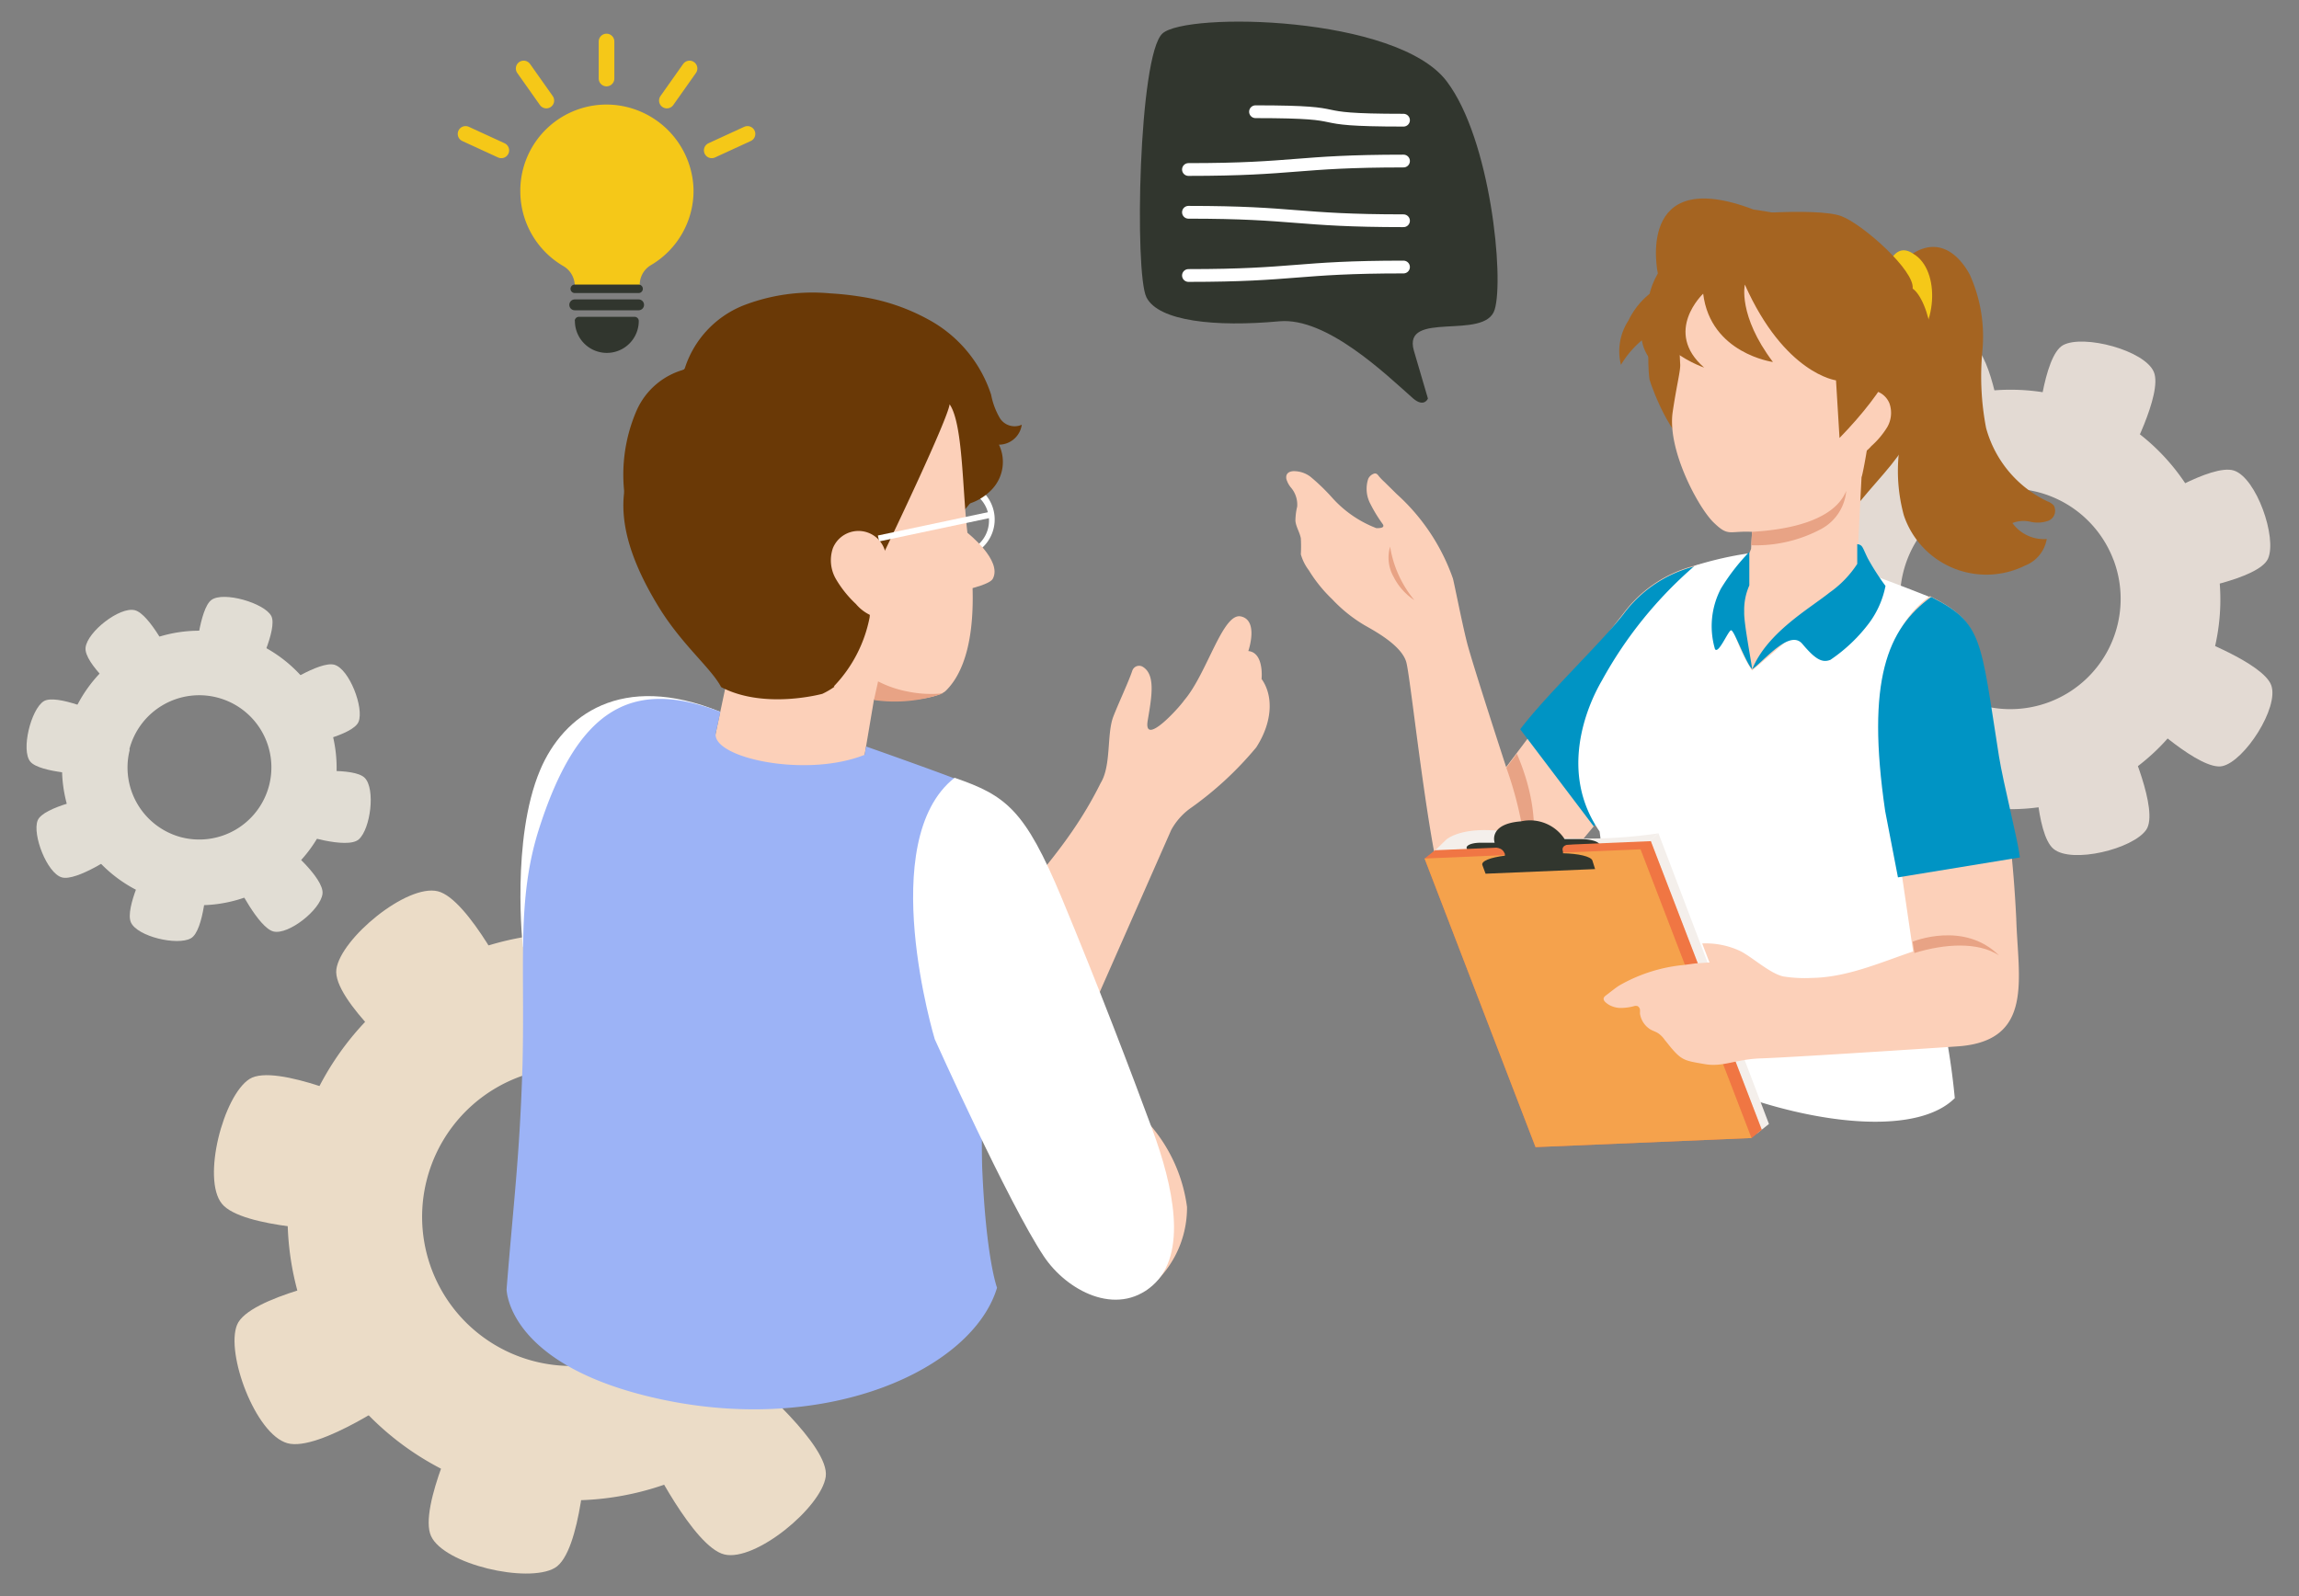 <svg xmlns="http://www.w3.org/2000/svg" viewBox="0 0 144 100"><rect x="0" y="0" width="144" height="100" fill="#808080" stroke="none"/><title>figure_intern</title><path d="M18.6,71.7A17.77,17.77,0,1,0,40.32,59.05,17.77,17.77,0,0,0,18.6,71.7Zm8.15,2.15A9.35,9.35,0,1,1,33.4,85.27,9.34,9.34,0,0,1,26.75,73.85Z" fill="#ebdcc7"/><path d="M35.27,62,43,64s3-5.82,2-7.5-6.13-3.23-7.74-2S35.27,62,35.27,62Z" fill="#ebdcc7"/><path d="M29,88.74l7.74,2s-.3,6.53-2,7.5-6.92-.22-7.74-2S29,88.74,29,88.74Z" fill="#ebdcc7"/><path d="M46.08,65.9l3.12,7.38s6.42-1.23,7.15-3-1.19-6.82-3.12-7.38S46.08,65.9,46.08,65.9Z" fill="#ebdcc7"/><path d="M49.46,76.78l-.75,8s6.23,2,7.72.73,2.19-6.57.75-8S49.46,76.78,49.46,76.78Z" fill="#ebdcc7"/><path d="M21.48,77.1l1.73-7.82s-5.94-2.72-7.58-1.68-3,6.26-1.73,7.82S21.48,77.1,21.48,77.1Z" fill="#ebdcc7"/><path d="M32.15,62l-6.36,4.88s-5-4.23-4.72-6.16,4.41-5.35,6.35-4.88S32.15,62,32.15,62Z" fill="#ebdcc7"/><path d="M40.63,91.23,47,86.36s5,4.23,4.72,6.16-4.41,5.34-6.35,4.87S40.63,91.23,40.63,91.23Z" fill="#ebdcc7"/><path d="M25.11,87.39,22,80s-6.42,1.22-7.15,3S16,89.86,18,90.42,25.11,87.39,25.11,87.39Z" fill="#ebdcc7"/><path d="M4.17,45.92A8.6,8.6,0,1,0,14.68,39.8,8.6,8.6,0,0,0,4.17,45.92Zm3.94,1a4.52,4.52,0,1,1,3.22,5.53A4.52,4.52,0,0,1,8.12,47Z" fill="#e1ddd4"/><path d="M12.24,41.22l3.75,1s1.43-2.82,1-3.63-3-1.56-3.75-1S12.24,41.22,12.24,41.22Z" fill="#e1ddd4"/><path d="M9.2,54.16l3.75,1s-.15,3.16-1,3.63-3.35-.11-3.75-1S9.2,54.16,9.2,54.16Z" fill="#e1ddd4"/><path d="M17.47,43.11,19,46.68s3.11-.59,3.46-1.46-.58-3.3-1.51-3.57S17.47,43.11,17.47,43.11Z" fill="#e1ddd4"/><path d="M19.1,48.38l-.37,3.86s3,1,3.74.35,1.06-3.18.37-3.86S19.1,48.38,19.1,48.38Z" fill="#e1ddd4"/><path d="M5.56,48.53l.84-3.78s-2.88-1.32-3.67-.81S1.3,47,1.9,47.72,5.56,48.53,5.56,48.53Z" fill="#e1ddd4"/><path d="M10.73,41.21,7.65,43.57s-2.41-2-2.29-3S7.5,38,8.44,38.23,10.73,41.21,10.73,41.21Z" fill="#e1ddd4"/><path d="M14.83,55.37,17.91,53s2.41,2,2.29,3-2.13,2.59-3.07,2.36S14.83,55.37,14.83,55.37Z" fill="#e1ddd4"/><path d="M7.32,53.51,5.82,49.94s-3.11.59-3.46,1.46.58,3.3,1.51,3.57S7.32,53.51,7.32,53.51Z" fill="#e1ddd4"/><path d="M113.68,42.3a13.14,13.14,0,1,0,7.52-17A13.14,13.14,0,0,0,113.68,42.3Zm18.7-7.23a6.91,6.91,0,1,1-8.94-4A6.91,6.91,0,0,1,132.38,35.08Z" fill="#e3dad3"/><path d="M115.43,38.35l2.13,5.52s-4,2.65-5.35,2.07-2.87-4.24-2.13-5.52S115.43,38.35,115.43,38.35Z" fill="#e3dad3"/><path d="M134.58,31.55l2.13,5.52s4.77-.76,5.35-2.07-.73-5.07-2.14-5.52S134.58,31.55,134.58,31.55Z" fill="#e3dad3"/><path d="M119.19,46l5.68,1.69s-.38,4.81-1.64,5.5-5.11-.32-5.67-1.69S119.19,46,119.19,46Z" fill="#e3dad3"/><path d="M127.46,47.57l5.8-1.2s2,4.42,1.17,5.62-4.65,2.14-5.8,1.2S127.46,47.57,127.46,47.57Z" fill="#e3dad3"/><path d="M125.41,27l-5.61,1.91s-2.48-4.15-1.85-5.43,4.36-2.7,5.61-1.91S125.41,27,125.41,27Z" fill="#e3dad3"/><path d="M115.16,36.06,118.22,31s-3.51-3.31-4.91-3-3.57,3.67-3.06,5.07S115.16,36.06,115.16,36.06Z" fill="#e3dad3"/><path d="M137.36,39.9,134.29,45s3.52,3.31,4.91,3,3.57-3.68,3.06-5.07S137.36,39.9,137.36,39.9Z" fill="#e3dad3"/><path d="M133.27,28.81l-5.68-1.69s.37-4.82,1.64-5.5,5.11.32,5.68,1.69S133.27,28.81,133.27,28.81Z" fill="#e3dad3"/><path d="M128.64,31.67a1,1,0,0,0-.4-.26,7.18,7.18,0,0,1-3.84-4.6,17.12,17.12,0,0,1-.23-4.85,9.41,9.41,0,0,0-.79-4.75c-.77-1.43-2.33-2.77-4.46-.59l.65,1.07c-.26,3.62-.51,7.23-.65,10.86a10.57,10.57,0,0,0,.33,3.74,5.45,5.45,0,0,0,7.58,3.15,2.18,2.18,0,0,0,1.37-1.67,2.43,2.43,0,0,1-2.15-1,1.91,1.91,0,0,1,1.13-.08,2,2,0,0,0,1.14-.07A.68.68,0,0,0,128.64,31.67Z" fill="#a56421"/><path d="M80.57,30c-.05-.35.18-.46.43-.48a1.73,1.73,0,0,1,1.07.34,12.65,12.65,0,0,1,1.37,1.32,7.13,7.13,0,0,0,2.77,1.91c.19,0,.59,0,.38-.28a9.06,9.06,0,0,1-.77-1.27A2,2,0,0,1,85.7,30,.62.62,0,0,1,86,29.7c.18-.09.27,0,.37.14a4,4,0,0,0,.36.37l.76.75A12.82,12.82,0,0,1,91,36.23c.09.31.55,2.69.88,4s2.46,7.83,2.46,7.83,5.12-6.81,7.33-9.61a8,8,0,0,1,6.66-3.25l-3.06,10s-6.58,8-9.81,11.75c-2.83,3.33-3.34,1.49-4.54.22s-2.52-14.62-2.84-15.7-2.1-2-2.63-2.31a9.15,9.15,0,0,1-2-1.61,9,9,0,0,1-1.47-1.82,3,3,0,0,1-.5-1,9.58,9.58,0,0,0,0-1c-.07-.38-.3-.71-.34-1.09a3.93,3.93,0,0,1,.11-.9,1.64,1.64,0,0,0-.38-1.18A1.49,1.49,0,0,1,80.57,30Z" fill="#fcd0b9"/><path d="M94.35,48.1a23.3,23.3,0,0,1,1.32,6.34s1.28-2.7-.66-7.22Z" fill="#e8a385"/><path d="M87.07,34.25a7,7,0,0,0,1.52,3.35,3.74,3.74,0,0,1-1.29-1.44A2.45,2.45,0,0,1,87.07,34.25Z" fill="#e8a385"/><path d="M108.34,35.24a8,8,0,0,0-6.66,3.25c-1.49,1.89-4.79,5-6.46,7.2l4.61,6.09c2.78-3.33,5.45-6.56,5.45-6.56Z" fill="#0094c4"/><path d="M119.84,15.9c1.71,1,1.59,4.72-.52,6.3S117.27,14.13,119.84,15.9Z" fill="#f5c818"/><path d="M100.19,52.09c-2.56-3.69-.8-7.83.14-9.44a26,26,0,0,1,5.83-7.21s3.75-1.25,6.48-.82c2.25.36,8.32,2.82,8.32,2.82a8.48,8.48,0,0,0-2.26,6.31,10.09,10.09,0,0,0,3.48,7.52s-1.26,4.94-1.56,6.23a12.32,12.32,0,0,0,.59,4.3,44.79,44.79,0,0,1,1.23,7c-4.56,4.54-23.67-2.26-23.5-8.38,0-1.08.91-1.95,1.23-3.27A16.79,16.79,0,0,0,100.19,52.09Z" fill="#fff"/><path d="M106.82,13.85c.83-.42,7-.88,8.51-.31,1.34.5,4.62,3.42,4.47,4.54.92.63,2.15,4.37.27,8.49-1,2.11-2.13,3.1-3.57,4.85h-1.4c-.46-1.32-1.65-1.07-2.74-1.37-.7-.35-1.09-1.22-1.79-1.56s-1.54-.09-2.3-.24c-.59-.12-1.19-.51-1.81-.33-1.41.64-3-3.6-3.14-4.14C103.19,23.07,102.76,15.93,106.82,13.85Z" fill="#a56421"/><path d="M109.68,34.38l.06-1.06c-1.47-.07-1.47.33-2.42-.6s-2.9-4.54-2.55-6.91c.26-1.75.5-2.6.47-3-.13-2.38,0-2.8.53-4,.9-2,3.16-2.67,4.13-.56,2.79-2.41,5.87.77,5.75,4.44-.38,3,.62,4.16,1.15,4.18.79-1.89-.19,3.27-.2,3,0,0-.21,4.08-.24,4.9s1.35,1.49,1.35,1.49a17.15,17.15,0,0,0-4.2,2.46c-1.06,1-3.77,3.29-3.77,3.29s-1.89-2.79-1.41-5.51C108.46,35.76,109.42,35.21,109.68,34.38Z" fill="#fcd0b9"/><path d="M115.81,25.23l-.21,2.39a1,1,0,0,0,.09.67.7.7,0,0,0,.81.2,2,2,0,0,0,.71-.54,5.31,5.31,0,0,0,1-1.19,1.79,1.79,0,0,0,.14-1.48,1.32,1.32,0,0,0-2.54.35" fill="#fcd0b9"/><path d="M109.74,33.32c2.63-.15,5.18-.82,5.9-2.56a3,3,0,0,1-1.6,2.4,8.65,8.65,0,0,1-4.35,1Z" fill="#e8a385"/><path d="M90.55,52.64s.84-.87,3.5-.57a30.71,30.71,0,0,0,9.83.14l-1.22,1-12.78.08Z" fill="#f4efeb"/><polygon points="103.88 52.21 110.8 70.42 110.03 71.03 102.66 53.19 103.88 52.21" fill="#f4efeb"/><path d="M91.87,53.16c-.07-.19.29-.35.81-.36l.94,0s-.43-1.18,1.65-1.34A2.59,2.59,0,0,1,98,52.57l1,0c.56,0,1.08.13,1.17.31l.16.33L92,53.51Z" fill="#31362e"/><polygon points="89.88 53.27 103.4 52.7 110.35 70.78 109.71 71.3 96.18 71.87 89.23 53.79 89.88 53.27" fill="#f07644"/><polygon points="102.76 53.21 109.71 71.3 96.18 71.87 89.23 53.79 102.76 53.21" fill="#f5a24c"/><polygon points="103.4 52.7 102.76 53.21 109.71 71.3 110.35 70.78 103.4 52.7" fill="#f07644" opacity="0.35"/><path d="M99.74,53.91c-.09-.25-.87-.43-1.84-.45l0-.09c-.09-.26,0-.47.6-.49l0-.24-5.75.27.26.17c.76,0,1.08,0,1.25.42l0,.11c-.9.11-1.5.34-1.41.59l.2.54,6.86-.29Z" fill="#31362e"/><path d="M106.62,59.11s.45,1.19.46,1.19l-.88.06-.75.1a10,10,0,0,0-4,1.27c-.25.15-.56.41-.88.65s.05.47.2.57a1.57,1.57,0,0,0,.66.2,3.25,3.25,0,0,0,.91-.11.37.37,0,0,1,.24,0,.32.32,0,0,1,.14.2,2,2,0,0,1,0,.26,1.41,1.41,0,0,0,.66,1c.14.08.3.13.44.21a1.52,1.52,0,0,1,.45.44c.17.2.33.42.51.62.6.68.84.7,2,.9s1.93-.31,3.53-.36,9.68-.57,12.28-.75c4.84-.32,3.81-4.25,3.7-8a80.1,80.1,0,0,0-1.15-10.21c-1.17-7.4-1-8.35-4.25-10-2.74,2-3.54,5.43-2.33,13.62l1.27,8.64c-2.12.72-4.16,1.63-6.37,1.66a8.49,8.49,0,0,1-1.74-.09c-.85-.17-2-1.25-2.75-1.61A5.09,5.09,0,0,0,106.62,59.11Z" fill="#fcd0b9"/><path d="M119.91,59.71c1.91-.59,4-.71,5.3.15C123,57.67,119.8,59,119.8,59Z" fill="#e8a385"/><path d="M115.22,27.44c12-12.34-5.38-14.31-5.38-14.31-7.48-2.85-6,4-6,4-2.35,4.13,2.9,5.9,2.9,5.9-2.59-2.26-.06-4.63-.06-4.63.46,3.75,4.37,4.28,4.37,4.28-2.21-2.93-1.76-4.85-1.76-4.85,2.49,5.59,5.71,6,5.71,6Z" fill="#a56421"/><path d="M103.68,18.15A4.81,4.81,0,0,0,102,20.08a3.51,3.51,0,0,0-.47,2.78,6,6,0,0,1,1.31-1.54,2.57,2.57,0,0,0,.89,1.56,20.89,20.89,0,0,1,1.52-2.25l.93-2.55A2.43,2.43,0,0,0,103.68,18.15Z" fill="#a56421"/><path d="M125.21,47.4c-1.17-7.4-1-8.35-4.25-10-2.74,2-4.08,5.22-2.88,13.42l.8,4.15,7.64-1.25C126.37,52.53,125.48,49.08,125.21,47.4Z" fill="#0094c4"/><path d="M109.75,41.93c.73-.5,2.34-2.54,3.14-1.59s1.23,1.21,1.76,1A10.11,10.11,0,0,0,117.1,39a5.75,5.75,0,0,0,1-2.29A15.35,15.35,0,0,1,117,35c-.36-.72-.31-.85-.67-.91l0,1.24a6.56,6.56,0,0,1-1.74,1.8C113.33,38.14,110.69,39.63,109.75,41.93Z" fill="#0094c4"/><path d="M109.75,41.93c-.43-.44-1.14-2.5-1.33-2.44s-.78,1.51-1,1.18a5.08,5.08,0,0,1,.37-3.79,13.09,13.09,0,0,1,1.78-2.3v2.1a3.79,3.79,0,0,0-.32,1.65C109.22,39,109.66,41.23,109.75,41.93Z" fill="#0094c4"/><path d="M80.13,20.13c-4,.37-7.56,0-8.32-1.5s-.49-15.17,1-16.53,14.7-1.13,17.81,3c2.75,3.63,3.6,12.33,3,14.3s-5.8,0-5.06,2.57l.88,3s-.23.58-.92,0C86.8,23.45,83.1,19.86,80.13,20.13Z" fill="#31362e"/><path d="M74.44,17.26c6.73,0,6.73-.53,13.47-.53" fill="none" stroke="#fff" stroke-linecap="round" stroke-linejoin="round" stroke-width="0.8"/><path d="M74.44,13.3c6.73,0,6.73.53,13.47.53" fill="none" stroke="#fff" stroke-linecap="round" stroke-linejoin="round" stroke-width="0.8"/><path d="M74.44,10.62c6.73,0,6.73-.53,13.47-.53" fill="none" stroke="#fff" stroke-linecap="round" stroke-linejoin="round" stroke-width="0.8"/><path d="M78.64,7c6.73,0,2.53.53,9.27.53" fill="none" stroke="#fff" stroke-linecap="round" stroke-linejoin="round" stroke-width="0.8"/><path d="M61.7,59.24c2-3.27,5-5.65,7.24-10.18.68-1.1.37-3.1.8-4.18.33-.85.94-2.14,1.18-2.85a.45.45,0,0,1,.63-.27c.85.48.59,1.89.34,3.37-.3,1.73,2-.83,2.28-1.25,1.44-1.68,2.41-5.5,3.55-5.26s.47,2.17.47,2.17c1,.1.83,1.75.83,1.75.72,1,.73,2.63-.33,4.28a21.4,21.4,0,0,1-4.17,3.85A4.09,4.09,0,0,0,73.36,52L66.8,66.88Z" fill="#fcd0b9"/><polygon points="54.93 42.72 53.52 51.07 44.21 48.87 46.13 39.81 54.93 42.72" fill="#fcd0b9"/><path d="M57.51,32.73a2.4,2.4,0,1,1,2.57,2.21A2.4,2.4,0,0,1,57.51,32.73Zm.44,0a2,2,0,1,0,1.8-2.1A2,2,0,0,0,58,32.69Z" fill="#fff"/><path d="M60.58,33.37s2.24,1.75,1.6,2.9c-.18.32-1.36.6-1.36.6Z" fill="#fcd0b9"/><path d="M53.93,18.59A18.65,18.65,0,0,0,52,18.38a12,12,0,0,0-5.47.77,6.31,6.31,0,0,0-3.66,4,4.57,4.57,0,0,0-3,2.58,10.11,10.11,0,0,0-.67,5.79,17.83,17.83,0,0,0,2.92,6.23c.25.4,3.41,4.82,3.09,5.06l6.34-4.86,5.25-4c.73-.56,1.47-1.12,2.2-1.69a2.69,2.69,0,0,1,1.38-.62,3.32,3.32,0,0,0,1.77-1,2.5,2.5,0,0,0,.42-2.78A1.45,1.45,0,0,0,64,26.61a1.09,1.09,0,0,1-1.37-.41,4.6,4.6,0,0,1-.55-1.47,8.27,8.27,0,0,0-4-4.75A12.69,12.69,0,0,0,53.93,18.59Z" fill="#6a3906"/><path d="M40.68,27.34c0-3.36,3-4.85,4-5.24a11.42,11.42,0,0,1,4.58-.86,20.62,20.62,0,0,0,4.42,0A22.92,22.92,0,0,1,57,20.6a4.07,4.07,0,0,1,3.18,1.07A3.47,3.47,0,0,1,61.08,24a5.9,5.9,0,0,1-.55,2.44,3.25,3.25,0,0,1,1,3.71c-.63,1.78-2.31,2.88-3.66,4.07q-1.6,1.4-3.05,2.95a2.18,2.18,0,0,0-.31,1.52s-.14,3.44-3,4.78c0,0-3.63,1-6.34-.42-.63-1.19-2.38-2.58-3.83-4.89C38.47,33.54,38.34,30.14,40.68,27.34Z" fill="#6a3906"/><path d="M54.47,38.68A8.6,8.6,0,0,1,52.23,43a6.34,6.34,0,0,0,1.68.66c1.63.46,4.74.2,5.33-.38.88-.86,2.3-3.13,1.4-9.56-.37-2.63-.28-7.12-1.16-8.39-.11.92-3.61,8.27-4.17,9.41A15.91,15.91,0,0,0,54.47,38.68Z" fill="#fcd0b9"/><rect x="54.95" y="32.81" width="7.19" height="0.38" transform="translate(-5.57 12.84) rotate(-11.96)" fill="#fff"/><path d="M59.08,43.44a9.16,9.16,0,0,1-4.34.42L55,42.69a6.82,6.82,0,0,0,1.87.64A7.37,7.37,0,0,0,59.08,43.44Z" fill="#e8a385"/><path d="M55.72,37.42a1.34,1.34,0,0,1-.12.87.91.91,0,0,1-1.06.26,2.67,2.67,0,0,1-.93-.71,6.93,6.93,0,0,1-1.25-1.56,2.34,2.34,0,0,1-.19-1.94,1.73,1.73,0,0,1,3.32.46l.15,1.58Z" fill="#fcd0b9"/><path d="M45.12,44.6c-6.2-2.53-9.84.21-11.29,3.65C32,52.58,32.75,59.34,32.75,59.34,35.08,56.66,45.12,44.6,45.12,44.6Z" fill="#fff"/><path d="M44.84,45.89l.28-1.29c-5.61-2.16-9-.13-11.39,7.43-1.36,4.35-.85,8.28-1,14.6-.17,5.76-.57,8.75-1,14.14,0,0,0,4.84,9.72,6.91,10.46,2.23,19.47-1.91,21-7,0,0-.69-1.82-.93-7.53A56.93,56.93,0,0,1,61.78,66c.85-7.52,2.58-15.46-2-17.23-1.61-.62-5.53-2-5.53-2l-.09.52C50.44,48.78,44.46,47.45,44.84,45.89Z" fill="#9cb3f6"/><path d="M71.69,80.9a6.48,6.48,0,0,0,2.66-5.28,9.82,9.82,0,0,0-2.26-5.08C71,69.33,71.69,80.9,71.69,80.9Z" fill="#fcd0b9"/><path d="M72.18,70.77c-1.29-3.5-3.34-8.89-5.69-14.54-2.29-5.49-3.47-6.39-6.7-7.5-5,3.94-1.24,16.38-1.24,16.38s4.63,10.3,6.83,13.6c1.43,2.15,4.54,3.81,6.8,1.84S73.47,74.26,72.18,70.77Z" fill="#fff"/><path d="M36,20.11a.26.26,0,0,1,.26-.26h3.49a.26.26,0,0,1,.26.26,2,2,0,1,1-4,0Z" fill="#31362e"/><path d="M32.59,12a5.43,5.43,0,0,0,2.66,4.65A1.44,1.44,0,0,1,36,17.86a.24.24,0,0,0,.24.24h3.59A.24.24,0,0,0,40,18a.25.25,0,0,0,.07-.17,1.43,1.43,0,0,1,.72-1.23,5.41,5.41,0,0,0,2.65-4.73,5.47,5.47,0,0,0-5.14-5.31A5.4,5.4,0,0,0,32.59,12Z" fill="#f5c818"/><path d="M36,18.36H40a.26.26,0,1,0,0-.53H36a.26.26,0,1,0,0,.53Z" fill="#31362e"/><path d="M36,19.44H40a.34.34,0,0,0,0-.68H36a.34.34,0,0,0,0,.68Z" fill="#31362e"/><line x1="37.99" y1="2.6" x2="37.99" y2="4.92" fill="none" stroke="#f5c818" stroke-linecap="round" stroke-linejoin="round" stroke-width="0.98"/><line x1="46.82" y1="8.39" x2="44.58" y2="9.42" fill="none" stroke="#f5c818" stroke-linecap="round" stroke-linejoin="round" stroke-width="0.98"/><line x1="29.16" y1="8.39" x2="31.4" y2="9.42" fill="none" stroke="#f5c818" stroke-linecap="round" stroke-linejoin="round" stroke-width="0.98"/><line x1="43.19" y1="4.29" x2="41.77" y2="6.3" fill="none" stroke="#f5c818" stroke-linecap="round" stroke-linejoin="round" stroke-width="0.98"/><line x1="32.8" y1="4.29" x2="34.22" y2="6.3" fill="none" stroke="#f5c818" stroke-linecap="round" stroke-linejoin="round" stroke-width="0.98"/></svg>